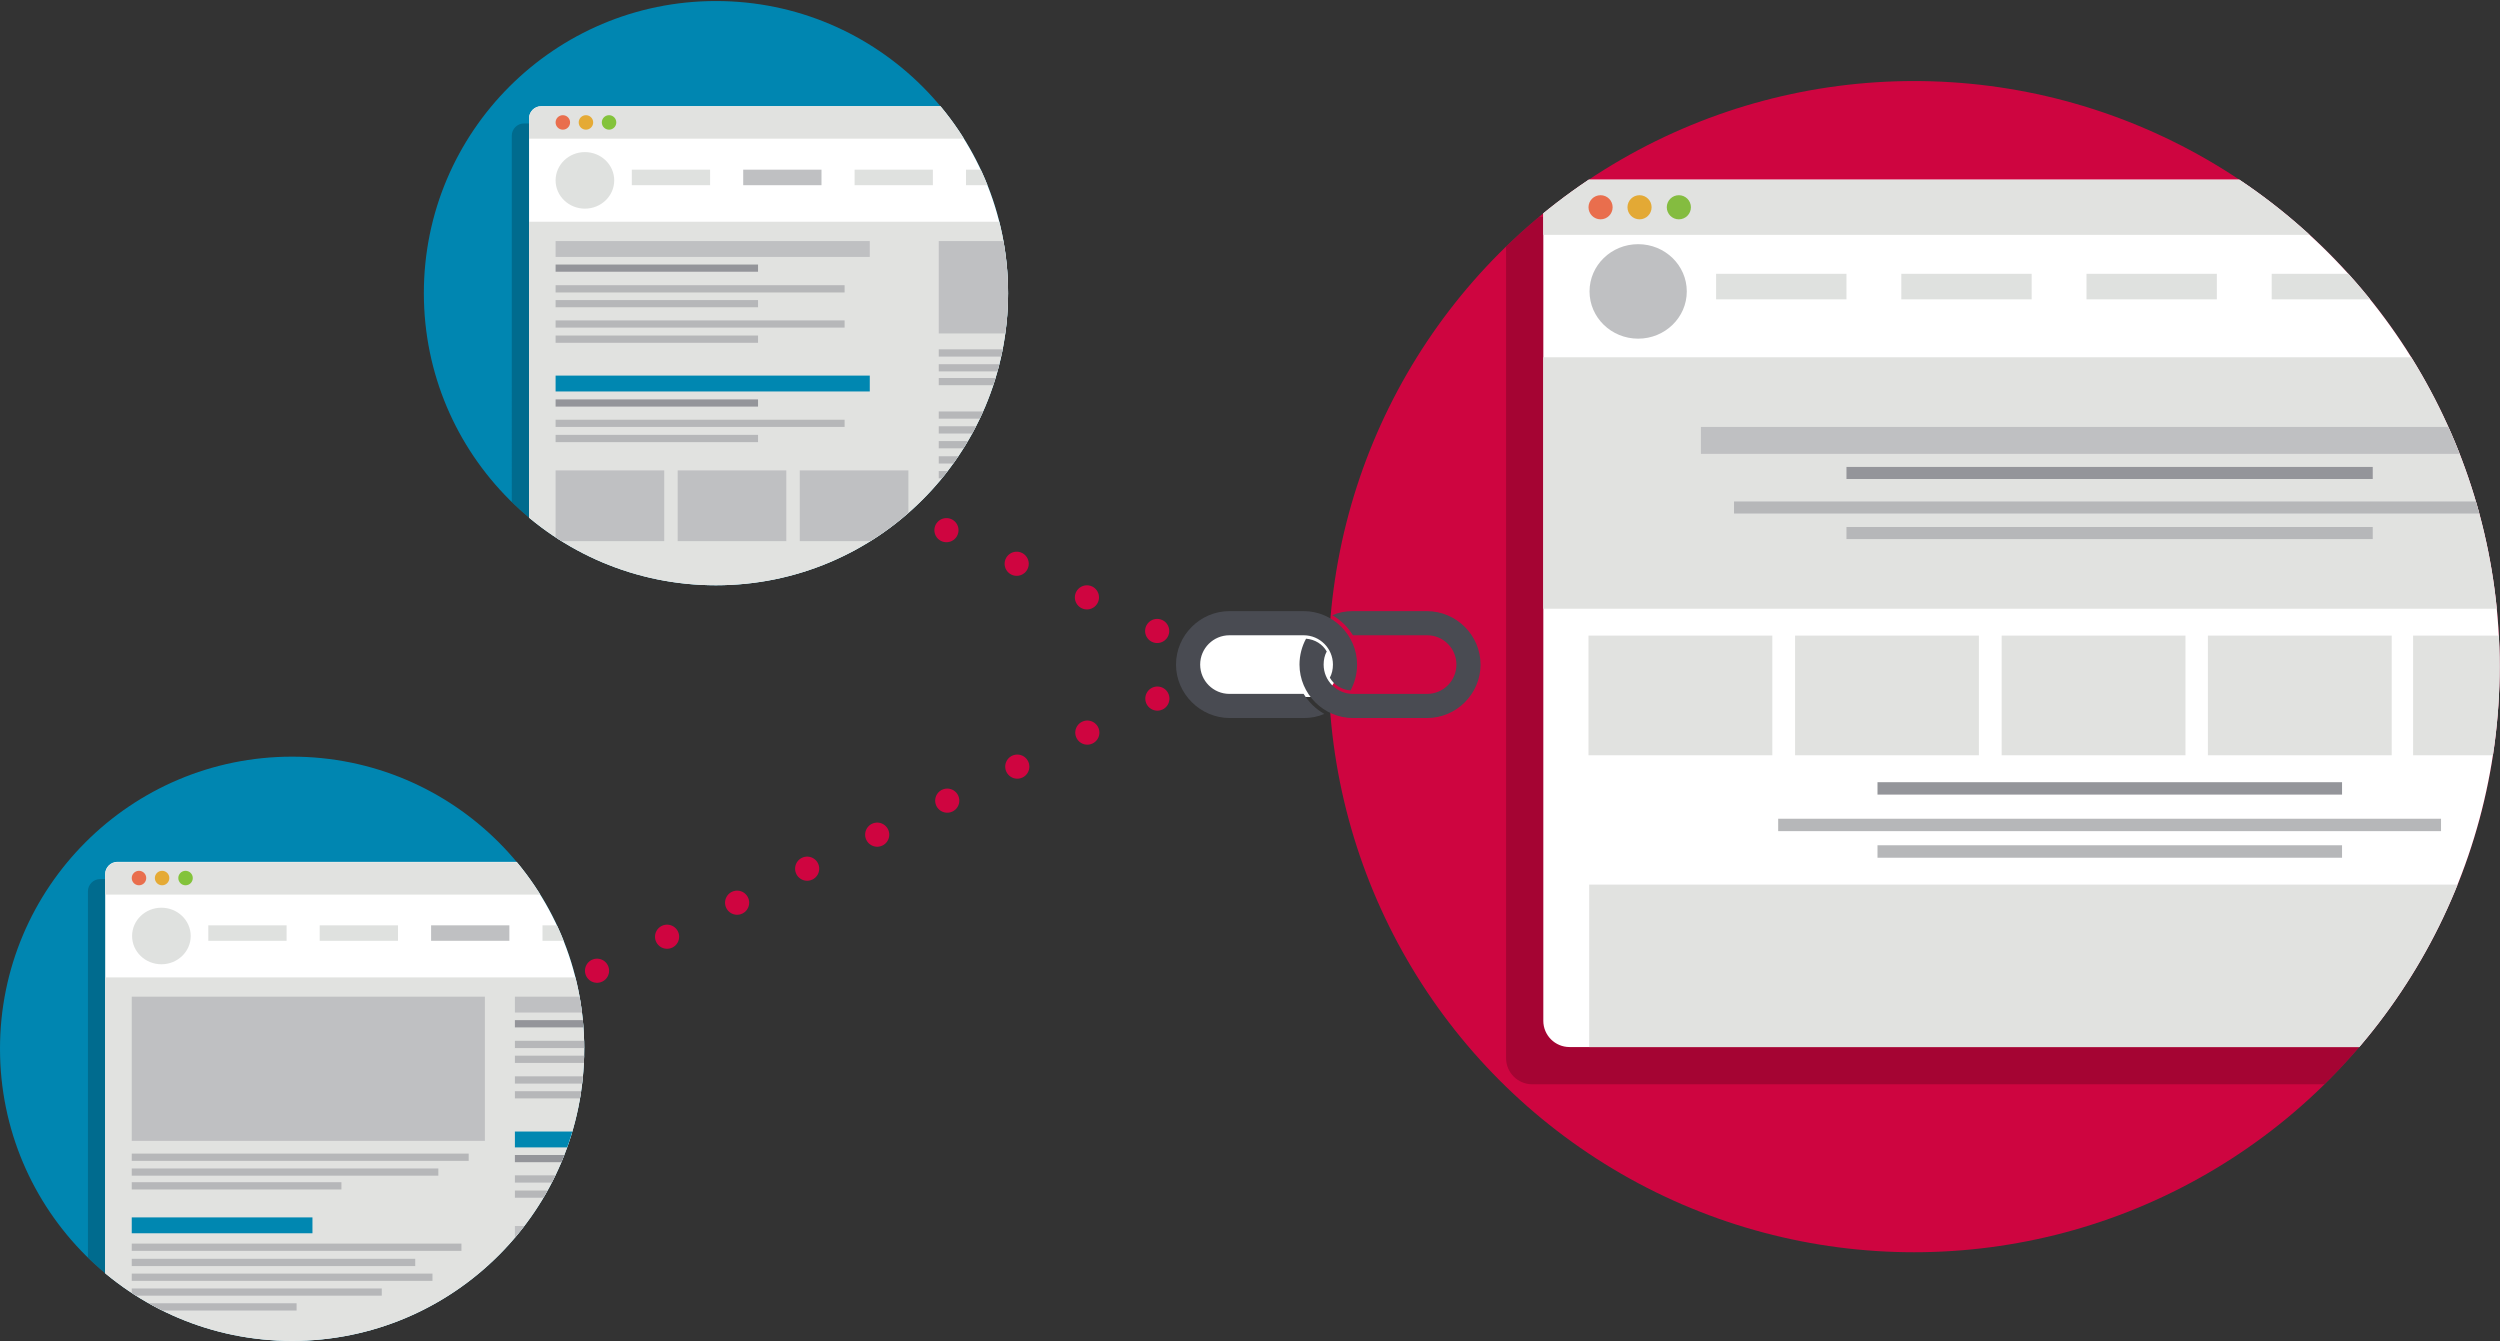 <?xml version="1.0" encoding="utf-8"?>
<!-- Generator: Adobe Illustrator 24.0.0, SVG Export Plug-In . SVG Version: 6.00 Build 0)  -->
<svg version="1.1" id="Ebene_1" xmlns="http://www.w3.org/2000/svg" xmlns:xlink="http://www.w3.org/1999/xlink" x="0px" y="0px"
	 width="724.9px" height="388.9px" viewBox="0 0 724.9 388.9" enable-background="new 0 0 724.9 388.9" xml:space="preserve">
<rect x="0" y="0" width="724.9" height="388.9" fill="#333333" stroke="none"/>
<g>
	<g>
		<circle fill="#0086B1" cx="84.7" cy="304.1" r="84.7"/>
	</g>
	<circle fill="none" cx="84.7" cy="303.9" r="84.7"/>
	<g>
		<defs>
			<circle id="SVGID_1_" cx="84.7" cy="304.1" r="84.7"/>
		</defs>
		<clipPath id="SVGID_2_">
			<use xlink:href="#SVGID_1_"  overflow="visible"/>
		</clipPath>
		<g clip-path="url(#SVGID_2_)">
			<g>
				<g>
					<g opacity="0.2">
						<path d="M286.4,403.6H29c-1.9,0-3.5-1.6-3.5-3.5V258.4c0-1.9,1.6-3.5,3.5-3.5h257.4c1.9,0,3.5,1.6,3.5,3.5v141.7
							C289.9,402,288.3,403.6,286.4,403.6z"/>
					</g>
					<g>
						<path fill="#FFFFFF" d="M291.4,398.6H34c-1.9,0-3.5-1.6-3.5-3.5V253.4c0-1.9,1.6-3.5,3.5-3.5h257.4c1.9,0,3.5,1.6,3.5,3.5
							v141.7C294.9,397,293.3,398.6,291.4,398.6z"/>
					</g>
				</g>
				<g>
					<path fill="#E1E2E0" d="M294.9,259.4H30.5v-5.9c0-1.9,1.6-3.5,3.5-3.5h257.4c1.9,0,3.5,1.6,3.5,3.5V259.4z"/>
					<g>
						<circle fill="#E96E4D" cx="40.3" cy="254.6" r="2.1"/>
						<circle fill="#83C33B" cx="53.8" cy="254.6" r="2.1"/>
						<circle fill="#E5AA35" cx="47" cy="254.6" r="2.1"/>
					</g>
				</g>
			</g>
			<rect x="30.5" y="283.4" fill="#E1E2E0" width="211.1" height="107"/>
			<g display="none">
				<g display="inline">
					<rect id="Rechteck_1_Kopie_18_59_" x="38.3" y="312.1" fill="#B6B7B9" width="83.8" height="2.1"/>
					<rect id="Rechteck_1_Kopie_18_58_" x="38.3" y="316.4" fill="#B6B7B9" width="58.7" height="2.1"/>
					<rect id="Rechteck_1_Kopie_18_57_" x="38.3" y="306.1" display="none" fill="#94959A" width="58.7" height="2.1"/>
					<rect id="Rechteck_1_Kopie_2-2_7_" x="38.3" y="289" fill="#BFC0C2" width="91.1" height="4.6"/>
					<rect id="Rechteck_1_Kopie_18_56_" x="38.3" y="301.8" fill="#B6B7B9" width="83.8" height="2.1"/>
					<rect id="Rechteck_1_Kopie_18_55_" x="38.3" y="306.1" fill="#B6B7B9" width="58.7" height="2.1"/>
					<rect id="Rechteck_1_Kopie_18_54_" x="38.3" y="295.8" fill="#94959A" width="58.7" height="2.1"/>
				</g>
				<rect x="38.3" y="355.5" display="inline" fill="#BFC0C2" width="31.5" height="20.5"/>
				<rect x="73.7" y="355.5" display="inline" fill="#BFC0C2" width="31.5" height="20.5"/>
				<rect x="109.1" y="355.5" display="inline" fill="#BFC0C2" width="31.5" height="20.5"/>
				<g display="inline">
					<rect id="Rechteck_1_Kopie_18_53_" x="38.3" y="340.8" fill="#B6B7B9" width="83.8" height="2.1"/>
					<rect id="Rechteck_1_Kopie_18_52_" x="38.3" y="345.2" fill="#B6B7B9" width="58.7" height="2.1"/>
					<rect id="Rechteck_1_Kopie_18_51_" x="38.3" y="334.9" fill="#94959A" width="58.7" height="2.1"/>
					<rect id="Rechteck_1_Kopie_2-2_6_" x="38.3" y="328.1" fill="#0087B1" width="91.1" height="4.6"/>
				</g>
			</g>
			<g>
				<g>
					<rect id="Rechteck_1_Kopie_18_42_" x="149.3" y="312.1" fill="#B6B7B9" width="48.2" height="2.1"/>
					<rect id="Rechteck_1_Kopie_18_41_" x="149.3" y="316.4" fill="#B6B7B9" width="33.8" height="2.1"/>
					<rect id="Rechteck_1_Kopie_18_40_" x="149.3" y="306.1" display="none" fill="#94959A" width="33.8" height="2.1"/>
					<rect id="Rechteck_1_Kopie_2-2_5_" x="149.3" y="289" fill="#BFC0C2" width="52.4" height="4.6"/>
					<rect id="Rechteck_1_Kopie_18_39_" x="149.3" y="301.8" fill="#B6B7B9" width="48.2" height="2.1"/>
					<rect id="Rechteck_1_Kopie_18_38_" x="149.3" y="306.1" fill="#B6B7B9" width="33.8" height="2.1"/>
					<rect id="Rechteck_1_Kopie_18_37_" x="149.3" y="295.8" fill="#94959A" width="33.8" height="2.1"/>
				</g>
				<rect x="149.3" y="355.5" fill="#BFC0C2" width="18.1" height="20.5"/>
				<rect x="169.6" y="355.5" fill="#BFC0C2" width="18.1" height="20.5"/>
				<rect x="190" y="355.5" fill="#BFC0C2" width="18.1" height="20.5"/>
				<g>
					<rect id="Rechteck_1_Kopie_18_36_" x="149.3" y="340.8" fill="#B6B7B9" width="48.2" height="2.1"/>
					<rect id="Rechteck_1_Kopie_18_35_" x="149.3" y="345.2" fill="#B6B7B9" width="33.8" height="2.1"/>
					<rect id="Rechteck_1_Kopie_18_34_" x="149.3" y="334.9" fill="#94959A" width="33.8" height="2.1"/>
					<rect id="Rechteck_1_Kopie_2-2_4_" x="149.3" y="328.1" fill="#0087B1" width="52.4" height="4.6"/>
				</g>
			</g>
			<g display="none">
				<rect x="149.4" y="289" display="inline" fill="#BFC0C2" width="58.8" height="26.8"/>
				<rect id="Rechteck_1_Kopie_18_50_" x="149.4" y="320.4" display="inline" fill="#B6B7B9" width="56.1" height="2.1"/>
				<rect id="Rechteck_1_Kopie_18_49_" x="149.4" y="324.7" display="inline" fill="#B6B7B9" width="51.1" height="2.1"/>
				<rect id="Rechteck_1_Kopie_18_48_" x="149.4" y="328.7" display="inline" fill="#B6B7B9" width="34.9" height="2.1"/>
				<rect id="Rechteck_1_Kopie_18_47_" x="149.4" y="338.4" display="inline" fill="#B6B7B9" width="54.9" height="2.1"/>
				<rect id="Rechteck_1_Kopie_18_46_" x="149.4" y="342.7" display="inline" fill="#B6B7B9" width="47.2" height="2.1"/>
				<rect id="Rechteck_1_Kopie_18_45_" x="149.4" y="347.1" display="inline" fill="#B6B7B9" width="50.1" height="2.1"/>
				<rect id="Rechteck_1_Kopie_18_44_" x="149.4" y="351.4" display="inline" fill="#B6B7B9" width="41.6" height="2.1"/>
				<rect id="Rechteck_1_Kopie_18_8_" x="149.4" y="355.7" display="inline" fill="#B6B7B9" width="27.4" height="2.1"/>
			</g>
			<g>
				<rect x="38.2" y="289" fill="#BFC0C2" width="102.4" height="41.8"/>
				<rect id="Rechteck_1_Kopie_18_33_" x="38.2" y="334.5" fill="#B6B7B9" width="97.7" height="2.1"/>
				<rect id="Rechteck_1_Kopie_18_32_" x="38.2" y="338.8" fill="#B6B7B9" width="88.9" height="2.1"/>
				<rect id="Rechteck_1_Kopie_18_31_" x="38.2" y="342.8" fill="#B6B7B9" width="60.8" height="2.1"/>
				<g>
					<rect id="Rechteck_1_Kopie_18_30_" x="38.2" y="360.6" fill="#B6B7B9" width="95.6" height="2.1"/>
					<rect id="Rechteck_1_Kopie_18_29_" x="38.2" y="365" fill="#B6B7B9" width="82.2" height="2.1"/>
					<rect id="Rechteck_1_Kopie_18_28_" x="38.2" y="369.3" fill="#B6B7B9" width="87.2" height="2.1"/>
					<rect id="Rechteck_1_Kopie_18_27_" x="38.2" y="373.6" fill="#B6B7B9" width="72.5" height="2.1"/>
					<rect id="Rechteck_1_Kopie_18_26_" x="38.2" y="377.9" fill="#B6B7B9" width="47.8" height="2.1"/>
					<rect id="Rechteck_1_Kopie_2-2_8_" x="38.2" y="353" fill="#0087B1" width="52.4" height="4.6"/>
				</g>
			</g>
			<g>
				<ellipse fill="#DFE1DF" cx="46.8" cy="271.4" rx="8.5" ry="8.2"/>
				<g>
					<rect x="60.4" y="268.3" fill="#DFE1DF" width="22.7" height="4.5"/>
					<rect x="92.7" y="268.3" fill="#DFE1DF" width="22.7" height="4.5"/>
					<rect x="125" y="268.3" fill="#BFC0C2" width="22.7" height="4.5"/>
					<rect x="157.3" y="268.3" fill="#DFE1DF" width="22.7" height="4.5"/>
					<rect x="189.6" y="268.3" fill="#DFE1DF" width="22.7" height="4.5"/>
				</g>
			</g>
		</g>
	</g>
</g>
<g>
	<g>
		<circle fill="#0086B1" cx="207.6" cy="85" r="84.7"/>
	</g>
	<circle fill="none" cx="207.6" cy="84.7" r="84.7"/>
	<g>
		<defs>
			<circle id="SVGID_3_" cx="207.6" cy="85" r="84.7"/>
		</defs>
		<clipPath id="SVGID_4_">
			<use xlink:href="#SVGID_3_"  overflow="visible"/>
		</clipPath>
		<g clip-path="url(#SVGID_4_)">
			<g>
				<g>
					<g opacity="0.2">
						<path d="M409.2,184.5H151.9c-1.9,0-3.5-1.6-3.5-3.5V39.3c0-1.9,1.6-3.5,3.5-3.5h257.4c1.9,0,3.5,1.6,3.5,3.5V181
							C412.7,182.9,411.2,184.5,409.2,184.5z"/>
					</g>
					<g>
						<path fill="#FFFFFF" d="M414.2,179.5H156.9c-1.9,0-3.5-1.6-3.5-3.5V34.3c0-1.9,1.6-3.5,3.5-3.5h257.4c1.9,0,3.5,1.6,3.5,3.5
							V176C417.7,177.9,416.2,179.5,414.2,179.5z"/>
					</g>
				</g>
				<g>
					<path fill="#E1E2E0" d="M417.7,40.2H153.4v-5.9c0-1.9,1.6-3.5,3.5-3.5h257.4c1.9,0,3.5,1.6,3.5,3.5V40.2z"/>
					<g>
						<circle fill="#E96E4D" cx="163.2" cy="35.5" r="2.1"/>
						<circle fill="#83C33B" cx="176.6" cy="35.5" r="2.1"/>
						<circle fill="#E5AA35" cx="169.9" cy="35.5" r="2.1"/>
					</g>
				</g>
			</g>
			<rect x="153.4" y="64.3" fill="#E1E2E0" width="211.1" height="107"/>
			<g>
				<rect id="Rechteck_1_Kopie_18_2_" x="161.1" y="92.9" fill="#B6B7B9" width="83.8" height="2.1"/>
				<rect id="Rechteck_1_Kopie_18_3_" x="161.1" y="97.3" fill="#B6B7B9" width="58.7" height="2.1"/>
				<rect id="Rechteck_1_Kopie_18_9_" x="161.1" y="87" display="none" fill="#94959A" width="58.7" height="2.1"/>
				<rect id="Rechteck_1_Kopie_2-2_2_" x="161.1" y="69.9" fill="#BFC0C2" width="91.1" height="4.6"/>
				<rect id="Rechteck_1_Kopie_18_7_" x="161.1" y="82.7" fill="#B6B7B9" width="83.8" height="2.1"/>
				<rect id="Rechteck_1_Kopie_18_6_" x="161.1" y="87" fill="#B6B7B9" width="58.7" height="2.1"/>
				<rect id="Rechteck_1_Kopie_18_1_" x="161.1" y="76.7" fill="#94959A" width="58.7" height="2.1"/>
			</g>
			<rect x="161.1" y="136.4" fill="#BFC0C2" width="31.5" height="20.5"/>
			<rect x="196.5" y="136.4" fill="#BFC0C2" width="31.5" height="20.5"/>
			<rect x="231.9" y="136.4" fill="#BFC0C2" width="31.5" height="20.5"/>
			<rect x="272.2" y="69.9" fill="#BFC0C2" width="58.8" height="26.8"/>
			<g>
				<rect id="Rechteck_1_Kopie_18_12_" x="161.1" y="121.7" fill="#B6B7B9" width="83.8" height="2.1"/>
				<rect id="Rechteck_1_Kopie_18_11_" x="161.1" y="126.1" fill="#B6B7B9" width="58.7" height="2.1"/>
				<rect id="Rechteck_1_Kopie_18_10_" x="161.1" y="115.8" fill="#94959A" width="58.7" height="2.1"/>
				<rect id="Rechteck_1_Kopie_2-2_3_" x="161.1" y="108.9" fill="#0087B1" width="91.1" height="4.6"/>
			</g>
			<rect id="Rechteck_1_Kopie_18_13_" x="272.2" y="101.3" fill="#B6B7B9" width="56.1" height="2.1"/>
			<rect id="Rechteck_1_Kopie_18_5_" x="272.2" y="105.6" fill="#B6B7B9" width="51.1" height="2.1"/>
			<rect id="Rechteck_1_Kopie_18_14_" x="272.2" y="109.6" fill="#B6B7B9" width="34.9" height="2.1"/>
			<rect id="Rechteck_1_Kopie_18_4_" x="272.2" y="119.3" fill="#B6B7B9" width="54.9" height="2.1"/>
			<rect id="Rechteck_1_Kopie_18_16_" x="272.2" y="123.6" fill="#B6B7B9" width="47.2" height="2.1"/>
			<rect id="Rechteck_1_Kopie_18_15_" x="272.2" y="127.9" fill="#B6B7B9" width="50.1" height="2.1"/>
			<rect id="Rechteck_1_Kopie_18_18_" x="272.2" y="132.3" fill="#B6B7B9" width="41.6" height="2.1"/>
			<rect id="Rechteck_1_Kopie_18_17_" x="272.2" y="136.6" fill="#B6B7B9" width="27.4" height="2.1"/>
			<g>
				<ellipse fill="#DFE1DF" cx="169.6" cy="52.3" rx="8.5" ry="8.2"/>
				<g>
					<rect x="183.2" y="49.2" fill="#DFE1DF" width="22.7" height="4.5"/>
					<rect x="215.5" y="49.2" fill="#BFC0C2" width="22.7" height="4.5"/>
					<rect x="247.8" y="49.2" fill="#DFE1DF" width="22.7" height="4.5"/>
					<rect x="280.1" y="49.2" fill="#DFE1DF" width="22.7" height="4.5"/>
					<rect x="312.4" y="49.2" fill="#DFE1DF" width="22.7" height="4.5"/>
				</g>
			</g>
		</g>
	</g>
</g>
<g>
	<circle fill="#CE0540" cx="555" cy="193.3" r="169.8"/>
	<g>
		<defs>
			<circle id="SVGID_5_" cx="555" cy="193.3" r="169.8"/>
		</defs>
		<clipPath id="SVGID_6_">
			<use xlink:href="#SVGID_5_"  overflow="visible"/>
		</clipPath>
		<g clip-path="url(#SVGID_6_)">
			<g>
				<g>
					<g opacity="0.2">
						<path d="M716,314.4H444.3c-4.2,0-7.6-3.4-7.6-7.6V70.5c0-4.2,3.4-7.6,7.6-7.6H716c4.2,0,7.6,3.4,7.6,7.6v236.4
							C723.6,311.1,720.2,314.4,716,314.4z"/>
					</g>
					<g>
						<path fill="#FFFFFF" d="M726.8,303.6H455.1c-4.2,0-7.6-3.4-7.6-7.6V59.7c0-4.2,3.4-7.6,7.6-7.6h271.7c4.2,0,7.6,3.4,7.6,7.6
							v236.4C734.4,300.3,731,303.6,726.8,303.6z"/>
					</g>
				</g>
				<g>
					<path fill="#E1E2E0" d="M734.4,68.1H447.5v-8.4c0-4.2,3.4-7.6,7.6-7.6h271.7c4.2,0,7.6,3.4,7.6,7.6V68.1z"/>
					<g>
						<circle fill="#E96E4D" cx="464.1" cy="60.1" r="3.5"/>
						<circle fill="#84BC40" cx="486.8" cy="60.1" r="3.5"/>
						<circle fill="#E3A935" cx="475.4" cy="60.1" r="3.5"/>
					</g>
				</g>
			</g>
			<g>
				<rect x="447.5" y="103.6" fill="#E1E2E0" width="328.4" height="72.9"/>
				<g>
					<rect id="Rechteck_1_Kopie_18_25_" x="502.8" y="145.4" fill="#B6B7B9" width="217.8" height="3.5"/>
					<rect id="Rechteck_1_Kopie_18_24_" x="535.4" y="152.8" fill="#B6B7B9" width="152.6" height="3.5"/>
					<rect id="Rechteck_1_Kopie_18_23_" x="535.4" y="135.4" fill="#94959A" width="152.6" height="3.5"/>
					<rect id="Rechteck_1_Kopie_2-2_1_" x="493.2" y="123.8" fill="#BFC0C2" width="237" height="7.8"/>
				</g>
			</g>
			<g>
				<rect x="460.6" y="184.3" fill="#E1E2E0" width="53.3" height="34.7"/>
				<rect x="520.5" y="184.3" fill="#E1E2E0" width="53.3" height="34.7"/>
				<rect x="580.4" y="184.3" fill="#E1E2E0" width="53.3" height="34.7"/>
				<rect x="640.2" y="184.3" fill="#E1E2E0" width="53.3" height="34.7"/>
				<rect x="699.7" y="184.3" fill="#E1E2E0" width="53.3" height="34.7"/>
			</g>
			<g>
				<ellipse fill="#BFC0C2" cx="475" cy="84.5" rx="14.1" ry="13.7"/>
				<g>
					<rect x="497.6" y="79.4" fill="#DFE1DF" width="37.8" height="7.4"/>
					<rect x="551.3" y="79.4" fill="#DFE1DF" width="37.8" height="7.4"/>
					<rect x="605" y="79.4" fill="#DFE1DF" width="37.8" height="7.4"/>
					<rect x="658.7" y="79.4" fill="#DFE1DF" width="37.8" height="7.4"/>
					<rect x="712.4" y="79.4" fill="#DFE1DF" width="37.8" height="7.4"/>
				</g>
			</g>
			<g>
				<rect id="Rechteck_1_Kopie_18_22_" x="515.6" y="237.4" fill="#B6B7B9" width="192.2" height="3.6"/>
				<rect id="Rechteck_1_Kopie_18_21_" x="544.4" y="245.1" fill="#B6B7B9" width="134.7" height="3.6"/>
				<rect id="Rechteck_1_Kopie_18_20_" x="544.4" y="226.8" fill="#94959A" width="134.7" height="3.6"/>
			</g>
			<rect id="Rechteck_1_Kopie_18_19_" x="460.8" y="256.5" fill="#E1E2E0" width="301.8" height="47.1"/>
		</g>
	</g>
</g>
<g display="none">
	<path fill="#85878B" stroke="#696A6F" stroke-width="0.144" stroke-miterlimit="10" d="M610.5,221.4c0.4-2.1,3-4.6,3.9-4.7h0.1
		c0.8,0,3.4,2.5,3.3,3.2l-0.4,0.4c-0.4-1.1-1.8-2.5-2.8-3.1C613.3,217.9,611,220.2,610.5,221.4z"/>
	<g>
		<g display="inline">
			<g>
				<path fill="#85878B" stroke="#696A6F" stroke-width="0.144" stroke-linecap="round" stroke-miterlimit="10" d="M614,216.1
					c-1,1.1-2.4,4.1-2.2,4.8c-0.5-1.6,1.4-5.2,2.2-5.5 M613.8,216.1l2.4,2.4l0.4-0.4l-2.6-2.6"/>
				<g>
					<circle fill="#85878B" stroke="#696A6F" stroke-width="0.144" stroke-miterlimit="10" cx="616.4" cy="218.2" r="0.5"/>
					<circle fill="#494B52" cx="616.4" cy="218.2" r="0.3"/>
				</g>
				<g>
					<circle fill="#85878B" stroke="#696A6F" stroke-width="0.144" stroke-miterlimit="10" cx="613.9" cy="215.7" r="0.4"/>
					<circle fill="#494B52" cx="613.9" cy="215.7" r="0.3"/>
				</g>
			</g>
			<g>
				<path fill="#85878B" stroke="#696A6F" stroke-width="0.144" stroke-linecap="round" stroke-miterlimit="10" d="M614.2,217.3
					c-1.2,1-3.3,3.9-3.2,4.6c-0.2-1.8,2.4-5.2,3.3-5.3 M614.2,217.3l2.9,2.2l0.4-0.5l-3.2-2.4"/>
				<g>
					<circle fill="#85878B" stroke="#696A6F" stroke-width="0.144" stroke-miterlimit="10" cx="617.1" cy="219.2" r="0.5"/>
					<circle fill="#494B52" cx="617.1" cy="219.2" r="0.4"/>
				</g>
				<g>
					<circle fill="#85878B" stroke="#696A6F" stroke-width="0.144" stroke-miterlimit="10" cx="614.1" cy="217" r="0.4"/>
					<circle fill="#494B52" cx="614.1" cy="217" r="0.3"/>
				</g>
			</g>
			<g>
				<polyline fill="#85878B" stroke="#696A6F" stroke-width="0.144" stroke-linecap="round" stroke-miterlimit="10" points="
					616.4,217.8 617.9,220.3 618.5,220 616.4,216.5 				"/>
				<path fill="#85878B" stroke="#696A6F" stroke-width="0.144" stroke-linecap="round" stroke-miterlimit="10" d="M616.6,217.2
					c-0.7,1.4-1.4,5-1,5.6c-1-1.5,0-5.8,0.8-6.3"/>
				<g>
					<circle fill="#85878B" stroke="#696A6F" stroke-width="0.144" stroke-miterlimit="10" cx="618.1" cy="220.1" r="0.5"/>
					<circle fill="#494B52" cx="618.1" cy="220.1" r="0.4"/>
				</g>
				<g>
					<circle fill="#85878B" stroke="#696A6F" stroke-width="0.144" stroke-miterlimit="10" cx="616.4" cy="216.9" r="0.4"/>
					<circle fill="#494B52" cx="616.4" cy="216.9" r="0.3"/>
				</g>
			</g>
		</g>
		<g display="inline">
			<g>
				<path fill="#85878B" stroke="#696A6F" stroke-width="0.144" stroke-linecap="round" stroke-miterlimit="10" d="M624.1,215.4
					c0.8,0.2,2.7,3.9,2.2,5.5c0.2-0.7-1.3-3.7-2.2-4.8 M624.1,215.4l-2.6,2.6l0.4,0.4l2.4-2.4"/>
				<g>
					<circle fill="#85878B" stroke="#696A6F" stroke-width="0.144" stroke-miterlimit="10" cx="621.7" cy="218.2" r="0.5"/>
					<circle fill="#494B52" cx="621.7" cy="218.2" r="0.3"/>
				</g>
				<g>
					<circle fill="#85878B" stroke="#696A6F" stroke-width="0.144" stroke-miterlimit="10" cx="624.2" cy="215.7" r="0.4"/>
					<circle fill="#494B52" cx="624.2" cy="215.7" r="0.3"/>
				</g>
			</g>
			<g>
				<path fill="#85878B" stroke="#696A6F" stroke-width="0.144" stroke-linecap="round" stroke-miterlimit="10" d="M623.8,216.6
					c0.9,0.1,3.5,3.6,3.3,5.3c0.1-0.7-2-3.6-3.2-4.6 M623.8,216.6l-3.2,2.4l0.4,0.5l2.9-2.2"/>
				<g>
					<circle fill="#85878B" stroke="#696A6F" stroke-width="0.144" stroke-miterlimit="10" cx="621" cy="219.2" r="0.5"/>
					<circle fill="#494B52" cx="621" cy="219.2" r="0.4"/>
				</g>
				<g>
					<circle fill="#85878B" stroke="#696A6F" stroke-width="0.144" stroke-miterlimit="10" cx="623.9" cy="217" r="0.4"/>
					<circle fill="#494B52" cx="623.9" cy="217" r="0.3"/>
				</g>
			</g>
			<g>
				<polyline fill="#85878B" stroke="#696A6F" stroke-width="0.144" stroke-linecap="round" stroke-miterlimit="10" points="
					621.7,216.5 619.6,220 620.2,220.3 621.7,217.8 				"/>
				<path fill="#85878B" stroke="#696A6F" stroke-width="0.144" stroke-linecap="round" stroke-miterlimit="10" d="M621.7,216.5
					c0.8,0.5,1.7,4.8,0.8,6.3c0.4-0.6-0.3-4.2-1-5.6"/>
				<g>
					<circle fill="#85878B" stroke="#696A6F" stroke-width="0.144" stroke-miterlimit="10" cx="620" cy="220.1" r="0.5"/>
					<circle fill="#494B52" cx="620" cy="220.1" r="0.4"/>
				</g>
				<g>
					<circle fill="#85878B" stroke="#696A6F" stroke-width="0.144" stroke-miterlimit="10" cx="621.7" cy="216.9" r="0.4"/>
					<circle fill="#494B52" cx="621.7" cy="216.9" r="0.3"/>
				</g>
			</g>
		</g>
	</g>
	<g>
		
			<polyline display="inline" fill="#85878B" stroke="#696A6F" stroke-width="1.444" stroke-linecap="round" stroke-miterlimit="10" points="
			649.4,213.6 628.6,248.4 634,251.6 649.4,225.9 		"/>
		<path display="inline" fill="#85878B" stroke="#696A6F" stroke-width="1.444" stroke-linecap="round" stroke-miterlimit="10" d="
			M649.4,213.6c7.7,4.8,17.5,48,7.9,63.3c4-6.4-3.2-41.9-10.1-56.3"/>
		<g display="inline">
			<circle fill="#85878B" stroke="#696A6F" stroke-width="1.444" stroke-miterlimit="10" cx="632.1" cy="248.8" r="5.3"/>
			<circle fill="#494B52" cx="632.1" cy="248.8" r="3.7"/>
		</g>
		<g display="inline">
			<circle fill="#85878B" stroke="#696A6F" stroke-width="1.444" stroke-miterlimit="10" cx="649.6" cy="217.5" r="4.4"/>
			<circle fill="#494B52" cx="649.6" cy="217.5" r="3.1"/>
		</g>
	</g>
	<g display="inline" opacity="0.4">
		<ellipse opacity="0.74" fill="#494B52" cx="694.9" cy="276.8" rx="5" ry="3.3"/>
		<ellipse opacity="0.74" fill="#494B52" cx="667.5" cy="268.6" rx="5" ry="3.3"/>
		<ellipse opacity="0.74" fill="#494B52" cx="694.9" cy="257.1" rx="5" ry="3.3"/>
		<ellipse opacity="0.74" fill="#494B52" cx="586.9" cy="273.2" rx="5" ry="3.3"/>
		<ellipse opacity="0.74" fill="#494B52" cx="540.7" cy="263.6" rx="5" ry="3.3"/>
		<ellipse opacity="0.74" fill="#494B52" cx="548.8" cy="252.9" rx="5" ry="3.3"/>
		<ellipse fill="#494B52" cx="625.4" cy="267.1" rx="20.7" ry="13.4"/>
	</g>
	<g display="inline">
		
			<path display="none" fill="#85878B" stroke="#696A6F" stroke-width="1.444" stroke-linecap="round" stroke-linejoin="round" stroke-miterlimit="10" d="
			M571.3,204.8c-9.6,11.1-24.5,41.1-22.4,47.8c-4.9-15.9,14.1-52.1,22.1-54.6"/>
		<polyline fill="#696A6F" points="569.3,204.6 593.4,228.6 597.5,224.5 571.1,198 		"/>
		<path fill="#696A6F" d="M567,199.6c0,0-21.2,52-18.2,53.2c3,1.2,24.2-50.8,24.2-50.8L567,199.6z"/>
		<g>
			<circle fill="#85878B" stroke="#696A6F" stroke-width="1.444" stroke-miterlimit="10" cx="594.5" cy="225.7" r="4.9"/>
			<circle fill="#494B52" cx="594.5" cy="225.7" r="3.5"/>
		</g>
		<g>
			<circle fill="#5D5E62" cx="569.7" cy="201.4" r="4.1"/>
			<circle fill="#494B52" cx="569.7" cy="201.4" r="2.9"/>
		</g>
	</g>
	<g display="inline">
		
			<path display="none" fill="#85878B" stroke="#696A6F" stroke-width="1.444" stroke-linecap="round" stroke-linejoin="round" stroke-miterlimit="10" d="
			M673.2,202.2c8,2.5,27,38.7,22.1,54.6c2.1-6.6-12.8-36.6-22.4-47.8"/>
		<polyline fill="#696A6F" points="673.1,202.2 646.6,228.7 650.8,232.9 674.8,208.8 		"/>
		<path fill="#696A6F" d="M677,203.5c0,0,21.2,52,18.2,53.2c-3,1.2-24.2-50.8-24.2-50.8L677,203.5z"/>
		<g>
			<circle fill="#85878B" stroke="#696A6F" stroke-width="1.444" stroke-miterlimit="10" cx="649.7" cy="229.9" r="4.9"/>
			<circle fill="#494B52" cx="649.7" cy="229.9" r="3.5"/>
		</g>
		<g>
			<circle fill="#5D5E62" cx="674.5" cy="205.6" r="4.1"/>
			<circle fill="#494B52" cx="674.5" cy="205.6" r="2.9"/>
		</g>
	</g>
	<g display="inline">
		<g>
			<g>
				<path fill="#0086B1" d="M625.6,261.3L625.6,261.3c16.2,0,29.3-13.1,29.3-29.3v-45.8c0-16.2-13.1-29.3-29.3-29.3h0
					c-16.2,0-29.3,13.1-29.3,29.3V232C596.3,248.1,609.4,261.3,625.6,261.3z"/>
				<path fill="#007BA1" d="M651.6,232v-45.8c0-15.6-12.3-28.4-27.7-29.2c0.5,0,1.1-0.1,1.6-0.1c16.2,0,29.3,13.1,29.3,29.3V232
					c0,16.2-13.1,29.3-29.3,29.3c-0.6,0-1.1-0.1-1.6-0.1C639.4,260.3,651.6,247.6,651.6,232z"/>
			</g>
			<g>
				<path fill="#494B52" d="M625.6,227.6c16.2,0,29.3-9,29.3-20.1V232c0,16.2-13.1,29.3-29.3,29.3c-16.2,0-29.3-13.1-29.3-29.3
					v-24.4C596.3,218.6,609.4,227.6,625.6,227.6z"/>
				<path fill="#393A40" d="M651.6,232v-15.2c2.1-2.8,3.3-5.9,3.3-9.2V232c0,16.2-13.1,29.3-29.3,29.3c-0.6,0-1.1-0.1-1.6-0.1
					C639.4,260.3,651.6,247.6,651.6,232z"/>
			</g>
		</g>
		<g>
			<circle fill="#007BA1" cx="621.8" cy="183.1" r="12.1"/>
			<circle fill="#BFC0C2" cx="621.8" cy="183.1" r="10.2"/>
			<circle fill="#CE0540" cx="621.8" cy="183.1" r="8.2"/>
			<g>
				<linearGradient id="SVGID_7_" gradientUnits="userSpaceOnUse" x1="301.023" y1="184.258" x2="601.142" y2="184.258">
					<stop  offset="0" style="stop-color:#CE0540;stop-opacity:0"/>
					<stop  offset="1" style="stop-color:#CE0540;stop-opacity:0.5"/>
				</linearGradient>
				<path fill="url(#SVGID_7_)" d="M621.7,178.9c1.7,0,4.3,1.5,4.3,4.2c0,2.6-2,4.2-4.3,4.2c-3.7,0-306.9,128.6-306.9,128.6V52.6
					C314.8,52.6,620,178.9,621.7,178.9z"/>
			</g>
			<circle fill="#1D1D1B" cx="621.8" cy="183.1" r="4.2"/>
			<circle display="none" fill="#BFC0C2" cx="626.7" cy="186.5" r="1"/>
			<circle display="none" fill="#BFC0C2" cx="627.3" cy="183.1" r="1.7"/>
			<path opacity="0.3" fill="#1D1D1B" d="M621.8,185.7c4.5,0,8.2-1.2,8.2-2.7c0,4.5-3.7,8.2-8.2,8.2c-4.5,0-8.2-3.7-8.2-8.2
				C613.6,184.5,617.3,185.7,621.8,185.7z"/>
		</g>
		<circle fill="#BFC0C2" cx="627.3" cy="183.1" r="1.7"/>
		<circle fill="#BFC0C2" cx="626.7" cy="186.5" r="1"/>
	</g>
	<g display="inline">
		
			<path display="none" fill="#85878B" stroke="#696A6F" stroke-width="1.444" stroke-linecap="round" stroke-linejoin="round" stroke-miterlimit="10" d="
			M572.5,217.2c-12,10-32.8,38.7-31.8,46c-2.4-17.5,23.9-52,32.7-53.2"/>
		<path fill="#74767A" d="M571.1,210.4c0,0-33.4,51.3-30.7,53c2.7,1.8,36.1-49.5,36.1-49.5L571.1,210.4z"/>
		<polyline fill="#74767A" points="572.5,217.2 601.2,239 604.9,234.1 573.4,210 		"/>
		<g>
			<circle fill="#696A6F" cx="601.9" cy="235.7" r="5.2"/>
			<circle fill="#494B52" cx="601.9" cy="235.7" r="3.7"/>
		</g>
		<g>
			<circle fill="#696A6F" cx="572.4" cy="213.8" r="4.3"/>
			<circle fill="#494B52" cx="572.4" cy="213.8" r="3.1"/>
		</g>
	</g>
	<g display="inline">
		<polyline fill="#85878B" points="594.8,221.7 610.2,247.4 615.6,244.2 594.8,209.4 		"/>
		
			<path display="none" fill="#85878B" stroke="#696A6F" stroke-width="1.444" stroke-linecap="round" stroke-linejoin="round" stroke-miterlimit="10" d="
			M597,216.4c-6.9,14.3-14.1,49.9-10.1,56.3c-9.6-15.3,0.2-58.5,7.9-63.3"/>
		<path fill="#85878B" d="M591.4,212.3c0,0-7.6,60.7-4.4,61.1c3.2,0.4,10.8-60.3,10.8-60.3L591.4,212.3z"/>
		<g>
			<circle fill="#696A6F" cx="612.1" cy="244.6" r="5.3"/>
			<circle fill="#494B52" cx="612.1" cy="244.6" r="3.7"/>
		</g>
		<g>
			<circle fill="#696A6F" cx="594.6" cy="213.3" r="4.4"/>
			<circle fill="#494B52" cx="594.6" cy="213.3" r="3.1"/>
		</g>
	</g>
	<g display="inline">
		<polyline fill="#74767A" points="659.9,204.3 638.8,239.5 644.3,242.8 659.9,216.8 		"/>
		
			<path display="none" fill="#85878B" stroke="#696A6F" stroke-width="1.444" stroke-linecap="round" stroke-linejoin="round" stroke-miterlimit="10" d="
			M659.9,204.3c7.7,4.9,17.7,48.5,7.9,63.9c4.1-6.4-3.2-42.4-10.2-56.8"/>
		<path fill="#74767A" d="M663.8,207.2c0,0,7.6,60.7,4.4,61.1c-3.2,0.4-10.8-60.3-10.8-60.3L663.8,207.2z"/>
		<g>
			<circle fill="#696A6F" cx="642.4" cy="239.9" r="5.3"/>
			<circle fill="#494B52" cx="642.4" cy="239.9" r="3.8"/>
		</g>
		<g>
			<circle fill="#696A6F" cx="660.1" cy="208.3" r="4.5"/>
			<circle fill="#494B52" cx="660.1" cy="208.3" r="3.2"/>
		</g>
	</g>
	<g display="inline">
		
			<path display="none" fill="#85878B" stroke="#696A6F" stroke-width="1.444" stroke-linecap="round" stroke-linejoin="round" stroke-miterlimit="10" d="
			M661.2,222.1c9,1.2,36,36.6,33.6,54.6c1-7.5-20.4-37.1-32.7-47.3"/>
		<polyline fill="#85878B" points="661.2,222.1 628.8,246.9 632.6,251.9 662.1,229.5 		"/>
		<path fill="#85878B" d="M664.8,223.6c0,0,33.4,51.3,30.7,53c-2.7,1.8-36.1-49.5-36.1-49.5L664.8,223.6z"/>
		<g>
			<circle fill="#696A6F" cx="631.9" cy="248.6" r="5.3"/>
			<circle fill="#494B52" cx="631.9" cy="248.6" r="3.8"/>
		</g>
		<g>
			<circle fill="#696A6F" cx="662.2" cy="226" r="4.4"/>
			<circle fill="#494B52" cx="662.2" cy="226" r="3.1"/>
		</g>
	</g>
</g>
<g>
	
		<line fill="none" stroke="#CF0540" stroke-width="7" stroke-linecap="round" stroke-miterlimit="10" stroke-dasharray="0,22.578" x1="355.9" y1="192.7" x2="167.5" y2="284.2"/>
	
		<line fill="none" stroke="#CF0540" stroke-width="7" stroke-linecap="round" stroke-miterlimit="10" stroke-dasharray="0,22.578" x1="355.9" y1="192.7" x2="263.3" y2="148.4"/>
</g>
<path fill="#FFFFFF" d="M379.7,202.1H355c-4.5,0-8.2-3.7-8.2-8.2v-2.3c0-4.5,3.7-8.2,8.2-8.2h24.7c4.5,0,8.2,3.7,8.2,8.2v2.3
	C387.9,198.4,384.2,202.1,379.7,202.1z"/>
<g>
	<path fill="#494B52" d="M413.7,177.2h-21.5c-2.1,0-4.1,0.4-5.9,1.2c2.5,1.4,4.5,3.4,6,5.8h21.5c4.7,0,8.5,3.8,8.5,8.5
		s-3.8,8.5-8.5,8.5h-21.5c-4.7,0-8.5-3.8-8.5-8.5c0-1.4,0.3-2.7,0.9-3.8c-1.2-2.1-3.4-3.5-6-3.7c-1.2,2.2-1.9,4.8-1.9,7.5
		c0,8.5,7,15.5,15.5,15.5h21.5c8.5,0,15.5-7,15.5-15.5S422.3,177.2,413.7,177.2z"/>
	<path fill="#494B52" d="M356.6,208.2h21.5c2.1,0,4.1-0.4,5.9-1.2c-2.5-1.4-4.5-3.4-6-5.8h-21.5c-4.7,0-8.5-3.8-8.5-8.5
		s3.8-8.5,8.5-8.5h21.5c4.7,0,8.5,3.8,8.5,8.5c0,1.4-0.3,2.7-0.9,3.8c1.2,2.1,3.4,3.5,6,3.7c1.2-2.2,1.9-4.8,1.9-7.5
		c0-8.5-7-15.5-15.5-15.5h-21.5c-8.5,0-15.5,7-15.5,15.5S348.1,208.2,356.6,208.2z"/>
</g>
</svg>
